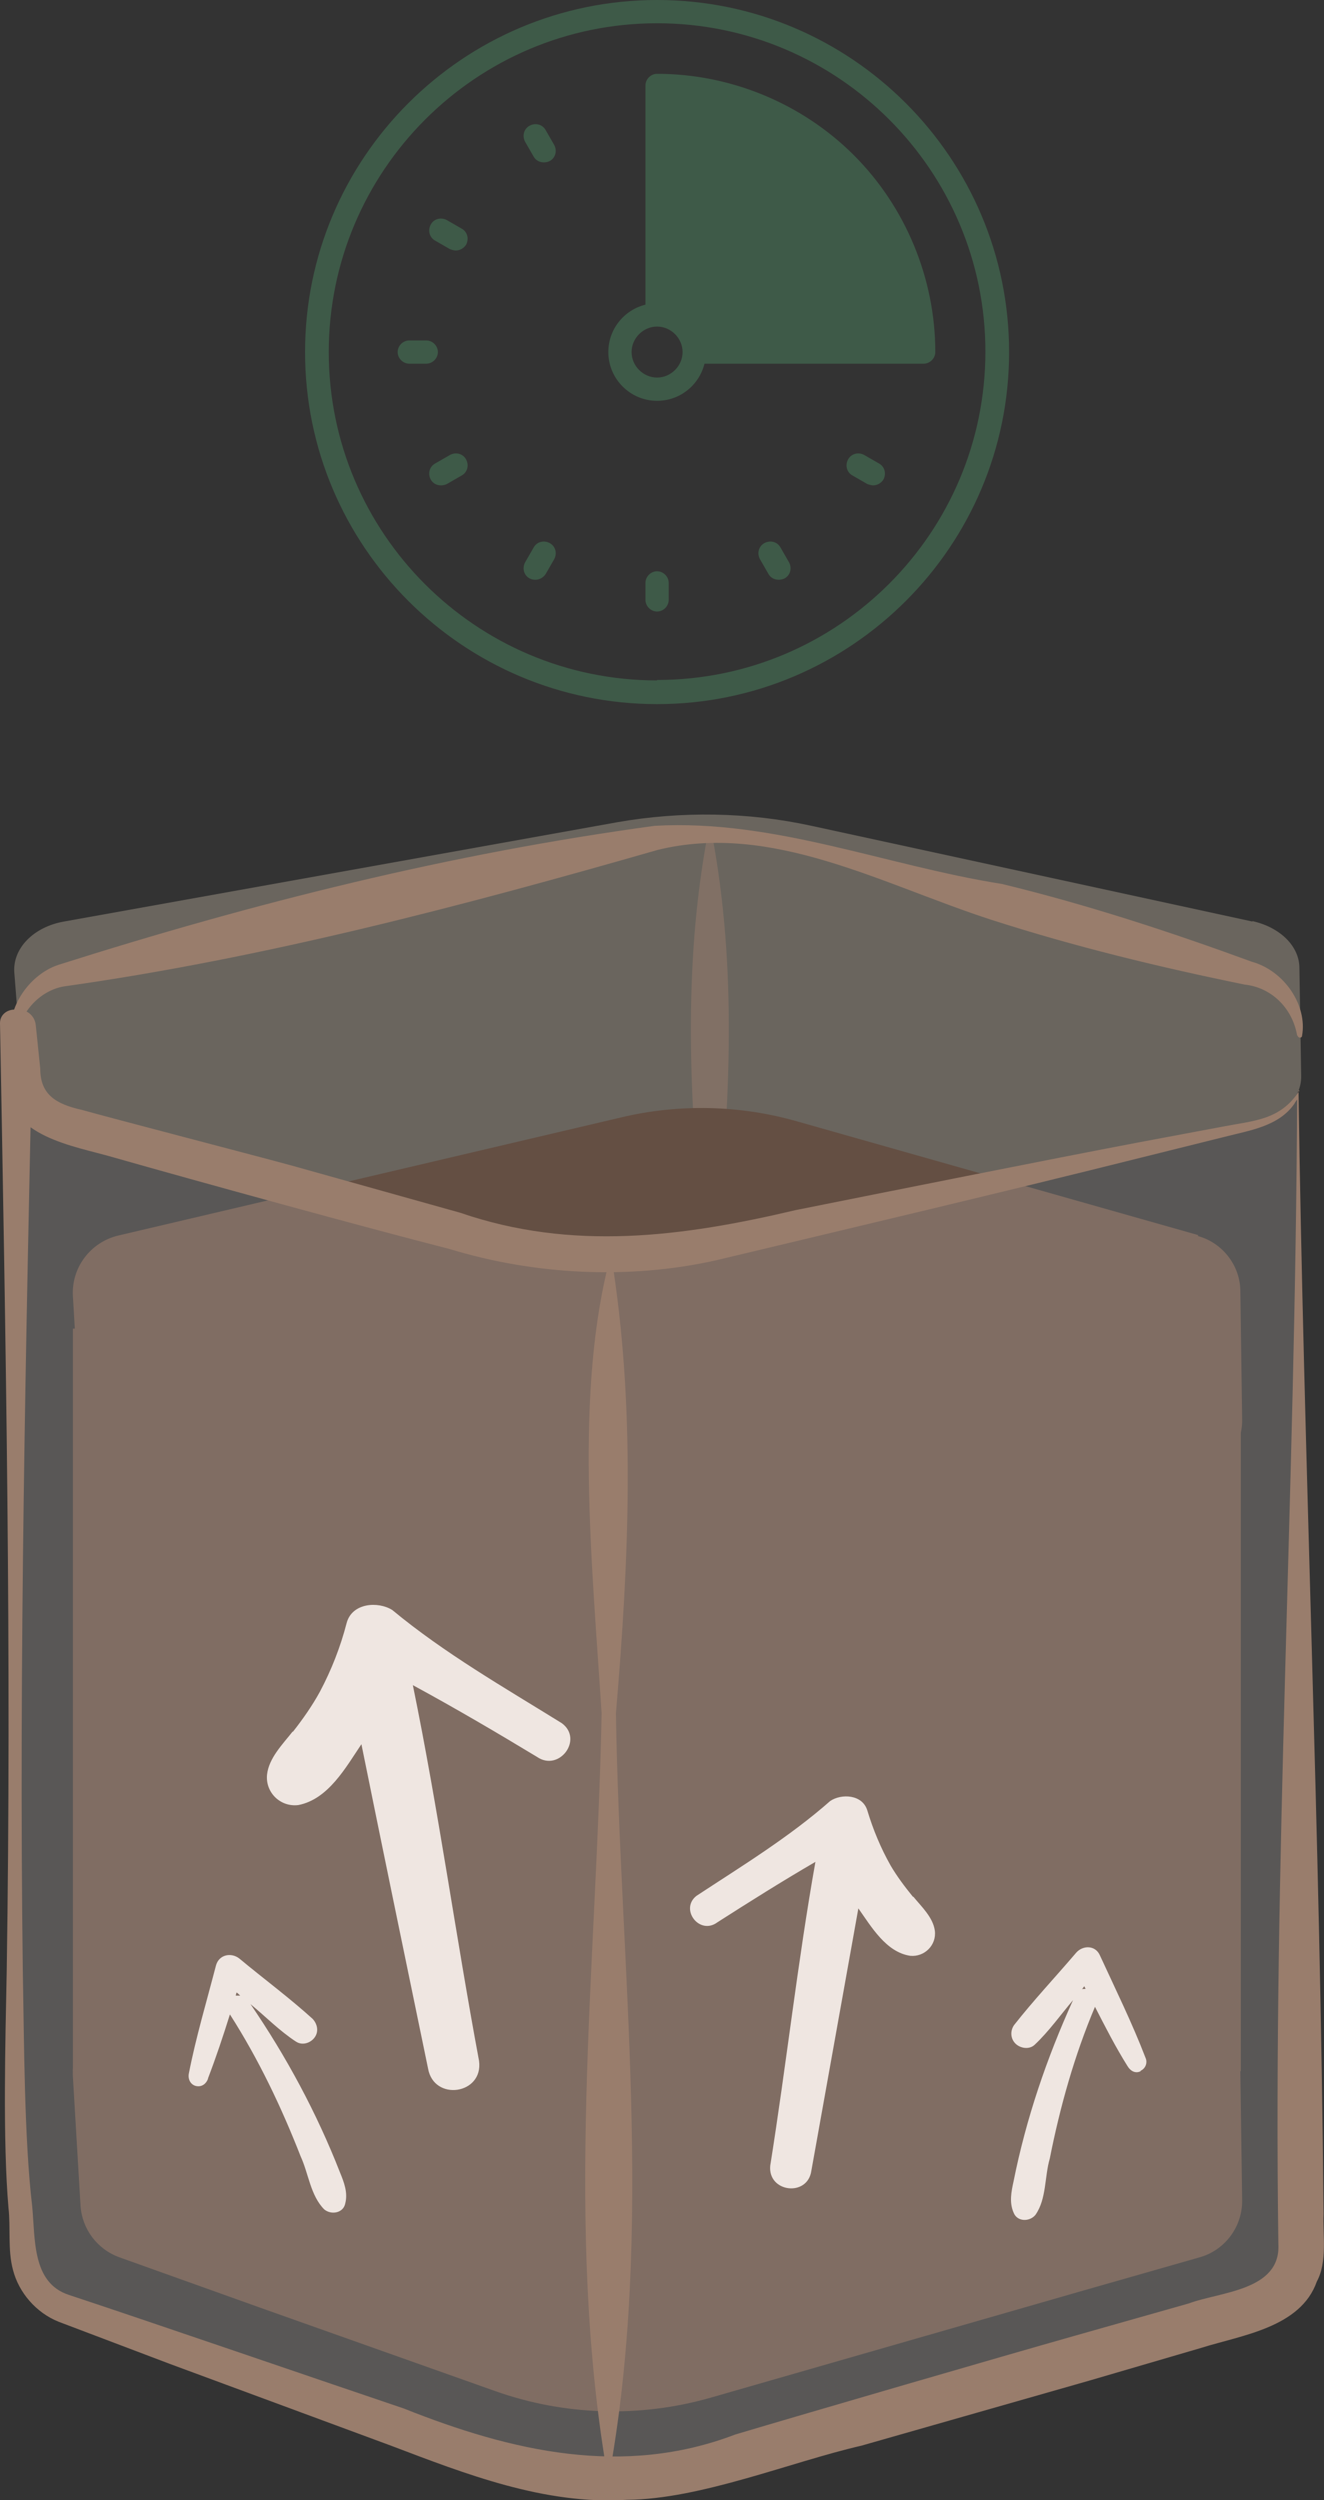 <?xml version="1.0" encoding="UTF-8"?>
<svg id="Layer_2" xmlns="http://www.w3.org/2000/svg" viewBox="0 0 29.6 55.89">
  <rect x="0" y="0" width="29.6" height="55.89" fill="#333333" stroke="none"/>
  <defs>
    <style>
      .cls-1, .cls-2 {
        fill: #644f43;
      }

      .cls-3 {
        fill: #f0eae5;
        opacity: .2;
      }

      .cls-3, .cls-4, .cls-2 {
        fill-rule: evenodd;
      }

      .cls-4 {
        fill: rgba(235, 217, 194, .3);
      }

      .cls-5 {
        fill: #efe6e1;
      }

      .cls-6, .cls-7 {
        fill: #997d6c;
      }

      .cls-8 {
        fill: #3e5a48;
      }

      .cls-7 {
        opacity: .5;
      }
    </style>
  </defs>
  <g id="Ontwerp">
    <path class="cls-4" d="M28,20.6l-9.86-2.14c-1.42-.31-2.91-.33-4.34-.08l-12.37,2.22c-.68.12-1.15.6-1.11,1.14l.19,2.42c.03.44.41.83.96.97l3.45.94,5.79,1.58c1.71.46,3.56.51,5.3.13l9.04-1.99.46-.1,2.54-.56c.62-.14,1.05-.58,1.04-1.08l-.04-2.41c0-.49-.43-.91-1.05-1.05Z"/>
    <path class="cls-7" d="M15.92,18.66c.56,2.99.4,5.97.11,8.96.1,4.97.87,10.1-.17,14.98-1-4.93-.26-9.99-.15-14.98-.29-2.99-.45-5.97.11-8.96,0-.05.09-.06.1,0h0Z"/>
    <path class="cls-2" d="M26.79,45.06l-8.96-2.54c-1.29-.37-2.65-.4-3.95-.09l-11.24,2.64c-.62.15-1.05.72-1.01,1.36l.17,2.87c.03.52.37.98.87,1.16l3.13,1.12,5.27,1.87c1.55.55,3.23.6,4.81.15l8.21-2.36.42-.12,2.31-.66c.57-.16.96-.69.95-1.28l-.04-2.86c0-.58-.4-1.09-.95-1.24Z"/>
    <path class="cls-2" d="M26.79,27.61l-8.96-2.54c-1.29-.37-2.65-.4-3.95-.09l-11.24,2.64c-.62.15-1.05.72-1.01,1.36l.17,2.87c.03.52.37.98.87,1.16l3.13,1.12,5.27,1.87c1.55.55,3.23.6,4.81.15l8.21-2.36.42-.12,2.31-.66c.57-.16.96-.69.95-1.28l-.04-2.86c0-.58-.4-1.09-.95-1.24Z"/>
    <rect class="cls-1" x="1.63" y="29.7" width="26.11" height="16.6"/>
    <g>
      <path class="cls-3" d="M29.02,24.42c-.15.34-.5.61-.97.72l-2.54.56-.46.1-9.04,1.99c-1.74.38-3.59.34-5.3-.13l-5.79-1.58-3.45-.94c-.55-.15-.92-.53-.96-.97l-.1-1.22h-.05c-.03.12-.05,24.11-.04,24.24l.19,3.16c.03.58.41,1.08.96,1.27l3.45,1.23,5.79,2.06c1.71.61,3.56.66,5.3.16l9.04-2.6.46-.13,2.54-.73c.62-.18,1.05-.76,1.04-1.41l-.04-3.15c0-.07-.02-16.04-.03-22.63Z"/>
      <path class="cls-6" d="M29.01,24.47c.07.04-.04.13-.07.2-.35.51-1.01.6-1.55.74,0,0-1.89.47-1.89.47-2.91.73-6.55,1.59-9.48,2.29-1.95.44-4.07.33-5.97-.25-1.88-.48-5.66-1.52-7.52-2.05-.89-.26-2.34-.45-2.42-1.68-.03-.35-.05-.9-.07-1.22,0,0,.37.35.37.35h-.05s.37-.3.37-.3c-.15,6.98-.31,14.01-.22,21.04.03,1.54.03,3.75.21,5.26.07.72-.01,1.71.82,1.98,1.58.52,5.86,1.99,7.49,2.54,2.41.96,4.9,1.54,7.41.58,1.61-.48,5.94-1.74,7.6-2.21,0,0,2.54-.72,2.54-.72.69-.26,2.06-.28,2-1.33-.12-8.59.38-16.74.42-25.7h0ZM29.03,24.37c.11,7.99.49,16.75.56,25.12-.02.46.09,1.07-.15,1.51-.36,1.03-1.68,1.2-2.57,1.48,0,0-2.53.74-2.53.74l-5.08,1.45c-1.57.36-3.6,1.2-5.24,1.21-1.84.12-3.62-.58-5.28-1.21,0,0-4.95-1.83-4.95-1.83l-2.48-.94c-.5-.2-.89-.65-1.02-1.16-.12-.44-.05-.95-.1-1.38-.13-1.51-.07-3.75-.04-5.29C.26,37.02.13,29.97,0,22.87c0-.2.18-.32.37-.3.22-.02.41.13.43.35,0,0,.1.97.1.97,0,.57.34.79.93.92.56.16,4.06,1.07,4.71,1.25,0,0,3.75,1.05,3.75,1.05,2.5.86,4.96.54,7.5-.06,1.9-.38,5.75-1.15,7.65-1.51,0,0,1.92-.36,1.92-.36.67-.13,1.27-.14,1.69-.8h0Z"/>
    </g>
    <path class="cls-6" d="M13.66,28.04c.56,3.42.4,6.84.11,10.26.09,5.7.87,11.54-.17,17.15-1-5.65-.26-11.44-.15-17.15-.21-3.32-.62-7.22.21-10.26h0Z"/>
    <path class="cls-6" d="M29,23.15c-.11-.64-.6-1.08-1.17-1.14-1.91-.39-3.81-.85-5.67-1.45-2.44-.79-4.91-2.19-7.46-1.56-4.32,1.24-8.79,2.42-13.27,3.05-.53.09-1.02.58-1.06,1.23,0,.03-.03.05-.05.05-.28-.62.26-1.52.98-1.76,4.38-1.39,8.77-2.49,13.34-3.11,2.67-.15,5.16.89,7.76,1.3,1.9.46,3.76,1.07,5.59,1.74.72.2,1.24.97,1.12,1.65,0,.06-.09.06-.1,0h0Z"/>
    <g>
      <path class="cls-5" d="M25.5,46.29c.11-.05.16-.18.11-.29-.3-.78-.67-1.53-1.02-2.29-.1-.23-.38-.23-.53-.06-.46.54-.95,1.06-1.39,1.62-.09.13-.08.31.04.42.11.1.3.13.42.02.32-.3.58-.67.86-1-.59,1.3-1.05,2.65-1.33,4.05-.05.23-.1.47,0,.7.08.21.36.21.49.05.25-.36.2-.85.32-1.26.23-1.16.55-2.3,1.01-3.39.23.45.46.9.73,1.33.06.1.17.17.29.11ZM24.18,44.48s.04-.05.06-.08c.01.02.02.04.03.06-.03,0-.07,0-.1.01Z"/>
      <path class="cls-5" d="M4.65,46.46c.18-.47.34-.95.49-1.43.64,1,1.15,2.07,1.58,3.17.18.39.22.88.53,1.19.16.13.43.08.47-.14.06-.24-.03-.47-.12-.69-.52-1.33-1.2-2.59-2-3.76.34.28.65.6,1.02.84.14.09.32.03.41-.09.1-.13.07-.3-.04-.42-.53-.48-1.1-.9-1.64-1.35-.18-.14-.45-.09-.52.15-.21.81-.45,1.61-.61,2.43-.02.12.04.24.16.27.13.03.23-.05.27-.16ZM5.27,44.61s.01-.05.02-.07c.03.02.05.04.08.07-.03,0-.07,0-.1,0Z"/>
      <path class="cls-5" d="M20.41,42.4c-.18-.22-.36-.46-.5-.7-.22-.39-.39-.8-.52-1.23-.11-.36-.58-.38-.83-.21-.92.81-1.97,1.45-2.99,2.12-.38.3.07.89.47.59.72-.46,1.45-.92,2.19-1.35-.4,2.25-.65,4.53-1.01,6.79-.06.6.84.71.92.11.35-1.95.7-3.91,1.05-5.86.29.41.62.98,1.16,1.06.32.03.59-.24.55-.56-.04-.3-.3-.54-.48-.76Z"/>
      <path class="cls-5" d="M6.55,38.71c.22-.28.43-.58.6-.89.26-.49.46-1,.6-1.54.12-.45.7-.49,1.02-.29,1.17.97,2.5,1.73,3.79,2.53.49.36-.06,1.1-.56.75-.91-.55-1.83-1.09-2.77-1.6.57,2.78.96,5.61,1.48,8.4.1.75-1.01.91-1.14.17-.5-2.42-1-4.83-1.49-7.25-.35.52-.74,1.23-1.41,1.36-.4.05-.74-.28-.7-.68.04-.37.35-.68.57-.96Z"/>
    </g>
    <g>
      <path class="cls-8" d="M14.69,1.65c-.14,0-.26.12-.26.26v4.9c-.48.12-.83.55-.83,1.06,0,.6.49,1.09,1.09,1.09.51,0,.94-.35,1.06-.83h4.9c.14,0,.26-.12.26-.26,0-1.64-.66-3.24-1.82-4.4-1.16-1.16-2.76-1.82-4.4-1.82ZM14.69,8.44c-.31,0-.57-.26-.57-.57s.26-.57.57-.57.57.26.57.57-.26.57-.57.57Z"/>
      <path class="cls-8" d="M14.69,0c-4.34,0-7.87,3.53-7.87,7.87s3.53,7.87,7.87,7.87,7.87-3.53,7.87-7.87S19.03,0,14.69,0ZM14.69,15.21c-4.05,0-7.34-3.29-7.34-7.34S10.64.52,14.69.52s7.34,3.29,7.34,7.34-3.29,7.34-7.34,7.34Z"/>
      <path class="cls-8" d="M14.69,12.77c-.14,0-.26.12-.26.26v.38c0,.14.12.26.26.26s.26-.12.26-.26v-.38c0-.14-.12-.26-.26-.26Z"/>
      <path class="cls-8" d="M9.79,7.87c0-.14-.12-.26-.26-.26h-.38c-.14,0-.26.12-.26.26s.12.26.26.26h.38c.14,0,.26-.12.26-.26Z"/>
      <path class="cls-8" d="M12.29,12.14c-.13-.07-.29-.03-.36.1l-.19.33c-.07.13-.03.29.1.36.04.02.08.03.13.03.09,0,.18-.05.23-.13l.19-.33c.07-.13.03-.29-.1-.36h0Z"/>
      <path class="cls-8" d="M19.65,10.36l-.33-.19c-.13-.07-.29-.03-.36.1-.07.13-.03.29.1.36l.33.19s.08.03.13.03c.09,0,.18-.05.23-.13.07-.13.03-.29-.1-.36h0Z"/>
      <path class="cls-8" d="M10.32,5.11l-.33-.19c-.13-.07-.29-.03-.36.1-.07.13-.03.29.1.36l.33.19s.08.03.13.03c.09,0,.18-.05.23-.13.07-.13.03-.29-.1-.36h0Z"/>
      <path class="cls-8" d="M12.2,2.91c-.07-.13-.23-.17-.36-.1-.13.07-.17.23-.1.36l.19.33c.05.09.14.13.23.13.04,0,.09-.01.13-.03.13-.07.17-.23.1-.36l-.19-.33h0Z"/>
      <path class="cls-8" d="M17.45,12.24c-.07-.13-.23-.17-.36-.1-.13.07-.17.23-.1.36l.19.33c.05.09.14.13.23.13.04,0,.09-.01.13-.03.13-.07.17-.23.1-.36l-.19-.33h0Z"/>
      <path class="cls-8" d="M10.06,10.17l-.33.19c-.13.07-.17.23-.1.36.05.09.14.13.23.13.04,0,.09-.01.13-.03l.33-.19c.13-.07.17-.23.1-.36-.07-.13-.23-.17-.36-.1h0Z"/>
    </g>
  </g>
</svg>